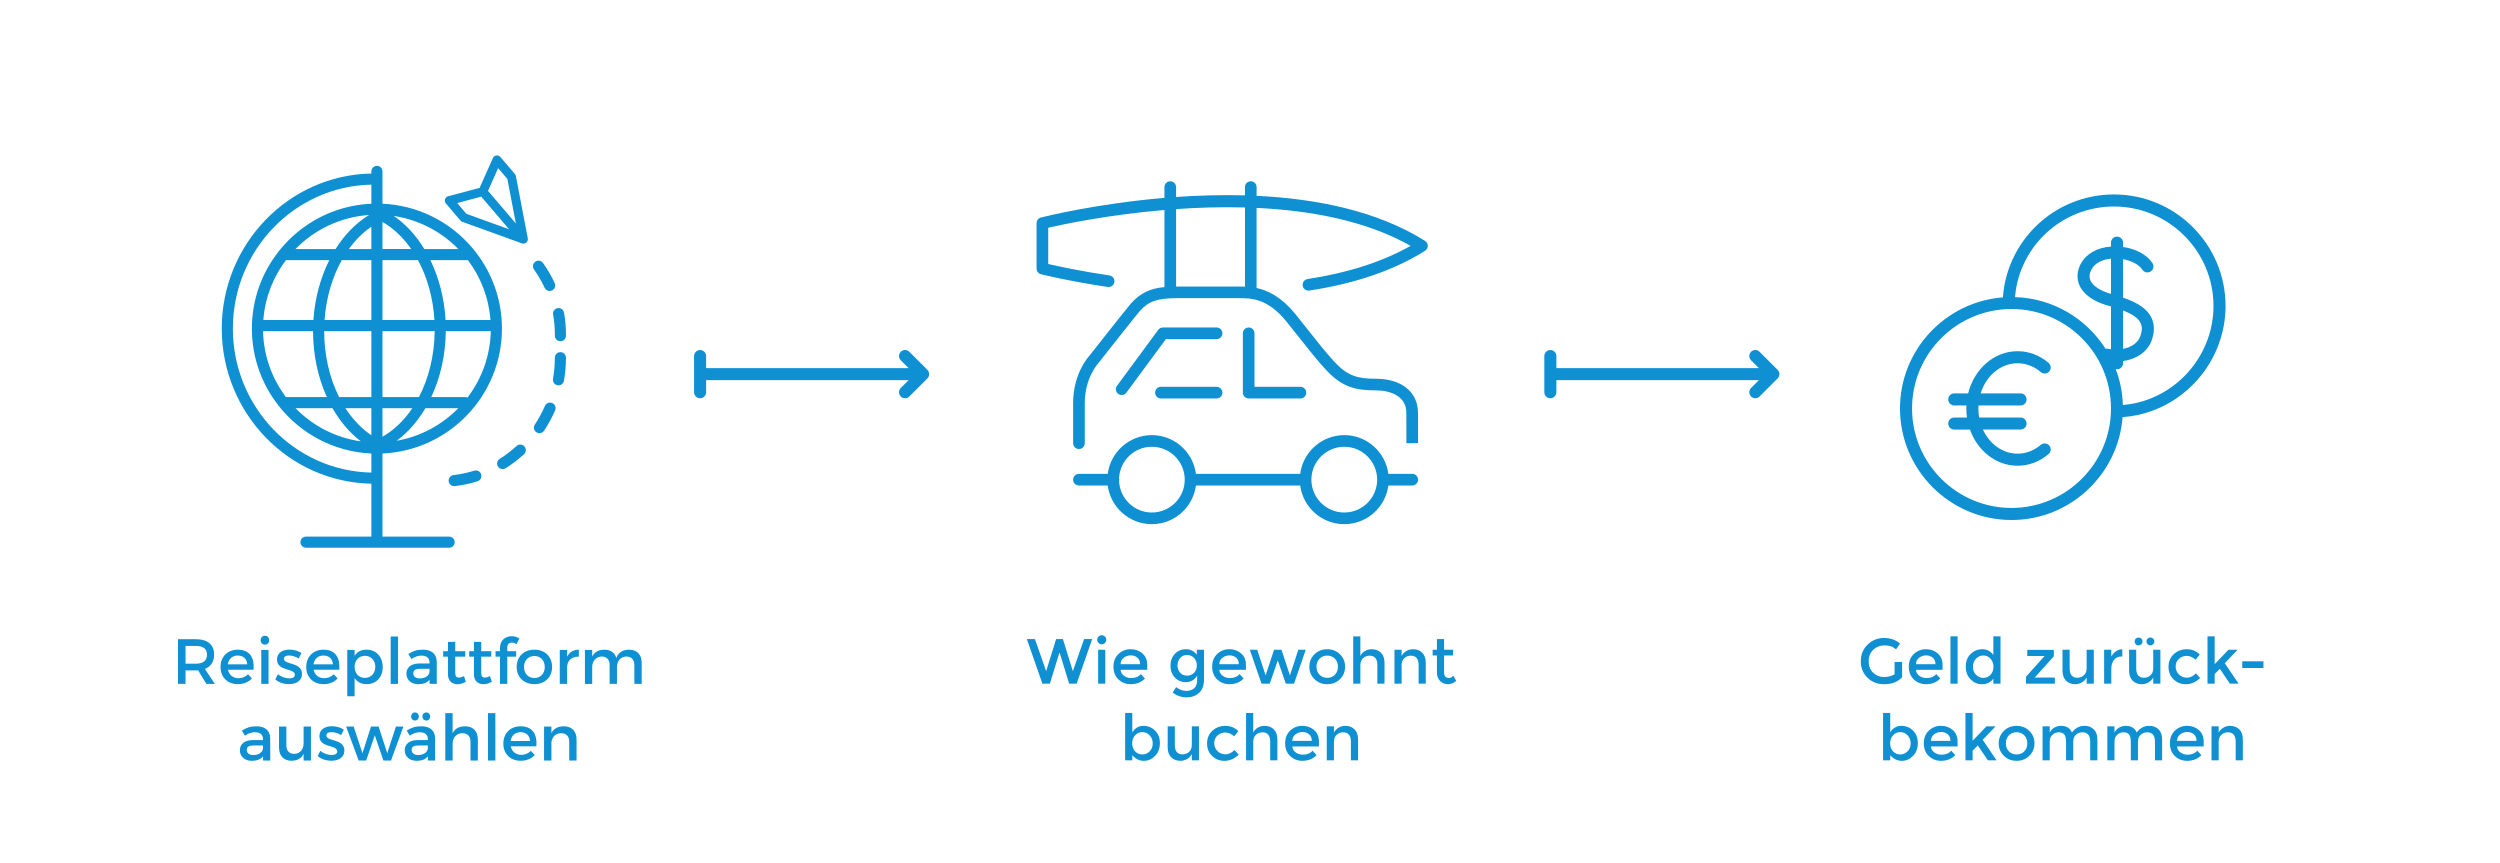 <?xml version="1.0" encoding="utf-8"?>
<!-- Generator: Adobe Illustrator 16.0.4, SVG Export Plug-In . SVG Version: 6.00 Build 0)  -->
<!DOCTYPE svg PUBLIC "-//W3C//DTD SVG 1.1//EN" "http://www.w3.org/Graphics/SVG/1.1/DTD/svg11.dtd">
<svg xmlns="http://www.w3.org/2000/svg" version="1.1" width="600" height="207"><svg xmlns:xlink="http://www.w3.org/1999/xlink" version="1.1" id="Ebene_1" x="0" y="0" width="600" height="207" viewBox="0 0 484 166.5" enable-background="new 0 0 484 166.5" xml:space="preserve">
<g>
	<path fill="#0E90D2" d="M413.739,80.128c9.922-2.088,17.125-10.975,17.125-21.129c0-11.907-9.686-21.593-21.592-21.593   c-9.973,0-18.598,6.755-20.971,16.429c-0.279,1.141-0.451,2.314-0.543,3.496c-11.125,0.859-19.92,10.166-19.92,21.508   c0,11.906,9.686,21.593,21.592,21.593c11.342,0,20.646-8.795,21.508-19.918C411.876,80.44,412.819,80.321,413.739,80.128z    M409.272,39.74c10.617,0,19.258,8.639,19.258,19.259c0,9.057-6.424,16.982-15.271,18.844c-0.746,0.158-1.509,0.256-2.271,0.324   c-0.076-2.447-0.561-4.787-1.389-6.965c0.086,0.02,0.166,0.051,0.256,0.051c0.646,0,1.166-0.523,1.166-1.166v-0.422   c2.467-0.359,4.754-1.67,5.588-4.137c0.564-1.662,0.506-3.148-0.172-4.42c-0.838-1.57-2.516-2.729-5.416-3.729v-7.442   c1.65,0.3,3.092,1.05,3.744,2.044c0.354,0.541,1.078,0.691,1.617,0.335c0.539-0.354,0.688-1.077,0.334-1.616   c-1.072-1.635-3.24-2.777-5.695-3.124v-0.834c0-0.646-0.521-1.167-1.166-1.167s-1.168,0.522-1.168,1.167v0.753   c-2.668,0.197-4.779,1.379-5.82,3.288c-0.764,1.408-0.871,2.854-0.303,4.173c0.543,1.273,1.984,3.006,5.764,4.033   c0.127,0.033,0.236,0.068,0.359,0.104v8.277c-0.207-0.027-0.416-0.047-0.617-0.092c-0.148-0.031-0.297-0.027-0.438-0.004   c-3.723-5.838-10.16-9.764-17.525-9.994c0.086-0.977,0.229-1.949,0.459-2.891C392.686,45.767,400.376,39.74,409.272,39.74z    M408.688,56.66c-2.1-0.611-3.516-1.533-3.979-2.617c-0.278-0.652-0.207-1.373,0.211-2.142c0.63-1.16,1.991-1.895,3.769-2.065   L408.688,56.66L408.688,56.66z M411.022,59.864c1.789,0.699,2.887,1.463,3.354,2.342c0.366,0.689,0.375,1.531,0.021,2.572   c-0.471,1.395-1.822,2.223-3.377,2.527L411.022,59.864L411.022,59.864z M389.43,98.098c-10.617,0-19.258-8.64-19.258-19.258   c0-10.618,8.641-19.258,19.258-19.258c10.619,0,19.258,8.639,19.258,19.258C408.688,89.459,400.049,98.098,389.43,98.098z"/>
	<path fill="#0E90D2" d="M390.598,70.087c1.631,0,3.186,0.588,4.496,1.705c0.488,0.418,1.227,0.357,1.645-0.131   c0.418-0.492,0.359-1.229-0.131-1.646c-1.74-1.48-3.818-2.264-6.01-2.264c-4.566,0-8.412,3.471-9.562,8.172h-2.693   c-0.646,0-1.166,0.521-1.166,1.166s0.521,1.168,1.166,1.168h2.359c-0.01,0.193-0.025,0.385-0.025,0.582   c0,0.598,0.055,1.18,0.137,1.752h-2.471c-0.646,0-1.166,0.521-1.166,1.166c0,0.646,0.521,1.168,1.166,1.168h3.041   c1.459,4.095,5.033,7.001,9.215,7.001c2.191,0,4.271-0.781,6.008-2.262c0.492-0.418,0.549-1.154,0.131-1.645   c-0.416-0.492-1.154-0.55-1.645-0.134c-1.311,1.114-2.863,1.704-4.494,1.704c-2.904,0-5.434-1.896-6.705-4.667h7.287   c0.646,0,1.168-0.521,1.168-1.168c0-0.645-0.521-1.166-1.168-1.166h-8.018c-0.102-0.566-0.152-1.152-0.152-1.752   c0-0.197,0.016-0.389,0.025-0.582h8.145c0.646,0,1.168-0.523,1.168-1.168s-0.521-1.166-1.168-1.166h-7.729   C384.496,72.528,387.303,70.087,390.598,70.087z"/>
</g>
<g>
	<path fill="#0E90D2" d="M202.535,129.701l1.929-6.219h1.311l1.929,6.219l2.177-6.219h1.569l-3.017,8.642h-1.446l-1.815-5.921   h-0.101l-1.815,5.921h-1.446l-3.017-8.642h1.569L202.535,129.701z"/>
	<path fill="#0E90D2" d="M212.685,124.236c-0.173-0.174-0.26-0.379-0.26-0.617c0-0.239,0.086-0.445,0.26-0.618   c0.173-0.173,0.379-0.26,0.618-0.26c0.238,0,0.444,0.087,0.618,0.26c0.173,0.173,0.259,0.379,0.259,0.618   c0,0.238-0.086,0.443-0.259,0.617c-0.174,0.174-0.38,0.261-0.618,0.261C213.064,124.497,212.858,124.41,212.685,124.236z    M213.983,132.124h-1.384v-6.576h1.384V132.124z"/>
	<path fill="#0E90D2" d="M222.105,129.439h-5.154c0.032,0.479,0.251,0.863,0.654,1.156c0.404,0.293,0.865,0.438,1.385,0.438   c0.824,0,1.45-0.261,1.88-0.778l0.791,0.865c-0.709,0.732-1.633,1.1-2.77,1.1c-0.923,0-1.708-0.307-2.354-0.921   c-0.646-0.612-0.971-1.438-0.971-2.472c0-1.034,0.33-1.855,0.989-2.467c0.659-0.609,1.437-0.916,2.33-0.916s1.654,0.271,2.28,0.812   c0.626,0.539,0.939,1.283,0.939,2.229V129.439L222.105,129.439z M216.949,128.354h3.771c0-0.553-0.173-0.978-0.52-1.272   c-0.347-0.296-0.772-0.442-1.279-0.442c-0.508,0-0.963,0.152-1.366,0.463C217.152,127.407,216.949,127.826,216.949,128.354z"/>
	<path fill="#0E90D2" d="M233.094,125.548v5.734c0,1.161-0.315,2.034-0.946,2.614c-0.63,0.58-1.439,0.871-2.429,0.871   s-1.884-0.31-2.684-0.927l0.654-1.051c0.644,0.485,1.292,0.729,1.947,0.729c0.654,0,1.174-0.17,1.557-0.509   c0.384-0.338,0.575-0.877,0.575-1.618v-0.841c-0.206,0.388-0.501,0.696-0.884,0.929c-0.384,0.229-0.814,0.346-1.292,0.346   c-0.874,0-1.592-0.305-2.151-0.915c-0.561-0.608-0.841-1.367-0.841-2.274c0-0.906,0.28-1.664,0.841-2.272   c0.561-0.609,1.275-0.916,2.146-0.916c0.869,0,1.575,0.358,2.119,1.075v-0.977L233.094,125.548L233.094,125.548z M227.964,128.582   c0,0.54,0.167,1.006,0.5,1.396c0.334,0.393,0.782,0.586,1.348,0.586c0.564,0,1.021-0.188,1.372-0.566s0.524-0.854,0.524-1.416   s-0.178-1.042-0.531-1.436c-0.354-0.392-0.812-0.586-1.372-0.586s-1.007,0.201-1.341,0.604   C228.131,127.57,227.964,128.043,227.964,128.582z"/>
	<path fill="#0E90D2" d="M241.215,129.439h-5.154c0.033,0.479,0.251,0.863,0.654,1.156s0.864,0.438,1.385,0.438   c0.824,0,1.451-0.261,1.879-0.778l0.791,0.865c-0.709,0.732-1.631,1.1-2.77,1.1c-0.923,0-1.708-0.307-2.354-0.921   c-0.646-0.612-0.971-1.438-0.971-2.472c0-1.034,0.33-1.855,0.987-2.467c0.659-0.609,1.438-0.916,2.33-0.916   c0.896,0,1.654,0.271,2.28,0.812c0.627,0.539,0.939,1.283,0.939,2.229L241.215,129.439L241.215,129.439z M236.061,128.354h3.771   c0-0.553-0.172-0.978-0.52-1.272c-0.347-0.295-0.771-0.442-1.279-0.442c-0.507,0-0.962,0.152-1.365,0.463   C236.262,127.407,236.061,127.826,236.061,128.354z"/>
	<path fill="#0E90D2" d="M245.815,132.124h-1.583l-2.273-6.576h1.435l1.632,4.97l1.633-4.97h1.435l1.633,4.97l1.631-4.97h1.435   l-2.272,6.576h-1.583l-1.559-4.5L245.815,132.124z"/>
	<path fill="#0E90D2" d="M259.424,131.239c-0.659,0.655-1.482,0.981-2.474,0.981c-0.987,0-1.812-0.326-2.473-0.981   c-0.66-0.654-0.989-1.457-0.989-2.403c0-0.945,0.33-1.749,0.989-2.402c0.659-0.656,1.483-0.984,2.473-0.984   s1.812,0.328,2.474,0.984c0.659,0.653,0.988,1.457,0.988,2.402C260.412,129.782,260.083,130.585,259.424,131.239z M255.463,130.389   c0.391,0.398,0.887,0.6,1.487,0.6c0.602,0,1.1-0.199,1.489-0.6c0.391-0.402,0.588-0.916,0.588-1.553   c0-0.635-0.196-1.15-0.588-1.552c-0.392-0.399-0.889-0.601-1.489-0.601c-0.602,0-1.099,0.199-1.487,0.601   c-0.395,0.399-0.589,0.917-0.589,1.552C254.874,129.473,255.071,129.986,255.463,130.389z"/>
	<path fill="#0E90D2" d="M263.366,128.562v3.562h-1.386v-9.16h1.386v3.783c0.196-0.404,0.495-0.724,0.896-0.952   c0.398-0.229,0.83-0.347,1.291-0.347c0.742,0,1.342,0.228,1.799,0.681c0.458,0.453,0.688,1.107,0.688,1.965v4.03h-1.386v-3.608   c0-1.211-0.503-1.816-1.508-1.816c-0.479,0-0.896,0.158-1.249,0.476C263.545,127.489,263.366,127.954,263.366,128.562z"/>
	<path fill="#0E90D2" d="M271.354,128.562v3.562h-1.385v-6.576h1.385v1.199c0.224-0.404,0.529-0.724,0.92-0.952   c0.394-0.229,0.814-0.347,1.269-0.347c0.742,0,1.343,0.228,1.8,0.681s0.686,1.107,0.686,1.965v4.03h-1.385v-3.608   c0-1.211-0.502-1.816-1.508-1.816c-0.479,0-0.896,0.158-1.248,0.476C271.531,127.489,271.354,127.954,271.354,128.562z"/>
	<path fill="#0E90D2" d="M279.574,126.66v3.338c0,0.312,0.081,0.562,0.246,0.748s0.396,0.275,0.692,0.275s0.58-0.144,0.854-0.433   l0.568,0.978c-0.485,0.438-1.023,0.654-1.613,0.654s-1.093-0.203-1.509-0.611c-0.416-0.406-0.624-0.957-0.624-1.648v-3.301h-0.828   v-1.112h0.828v-2.063h1.386v2.063h1.729v1.112H279.574z"/>
	<path fill="#0E90D2" d="M221.351,140.282c0.882,0,1.636,0.306,2.262,0.913c0.626,0.611,0.939,1.424,0.939,2.438   c0,1.016-0.312,1.84-0.934,2.475c-0.623,0.633-1.349,0.951-2.177,0.951s-1.571-0.363-2.229-1.089v0.988h-1.385v-9.173h1.385v3.745   C219.756,140.698,220.469,140.282,221.351,140.282z M219.188,143.684c0,0.627,0.188,1.139,0.568,1.539   c0.379,0.398,0.841,0.6,1.385,0.6s1.019-0.197,1.421-0.594c0.403-0.396,0.605-0.908,0.605-1.539s-0.197-1.153-0.595-1.569   c-0.396-0.416-0.869-0.624-1.421-0.624s-1.018,0.208-1.396,0.624C219.376,142.535,219.188,143.057,219.188,143.684z"/>
	<path fill="#0E90D2" d="M230.734,143.939v-3.56h1.385v6.576h-1.385v-1.199c-0.223,0.404-0.529,0.722-0.921,0.952   c-0.391,0.23-0.813,0.346-1.267,0.346c-0.742,0-1.342-0.227-1.799-0.68s-0.687-1.107-0.687-1.966v-4.029h1.384v3.608   c0,1.213,0.503,1.818,1.509,1.818c0.479,0,0.895-0.16,1.249-0.479C230.556,145.018,230.734,144.552,230.734,143.939z"/>
	<path fill="#0E90D2" d="M237.036,147.059c-0.914,0-1.701-0.312-2.36-0.935c-0.659-0.623-0.988-1.438-0.988-2.44   c0-1.007,0.344-1.824,1.032-2.453c0.688-0.631,1.525-0.946,2.516-0.946c0.991,0,1.825,0.343,2.51,1.026l-0.814,1   c-0.569-0.494-1.143-0.74-1.718-0.74c-0.578,0-1.078,0.19-1.503,0.574c-0.426,0.383-0.638,0.877-0.638,1.482   c0,0.604,0.21,1.118,0.631,1.539c0.421,0.42,0.938,0.63,1.553,0.63c0.612,0,1.191-0.278,1.735-0.841l0.815,0.893   C239.007,146.652,238.083,147.059,237.036,147.059z"/>
	<path fill="#0E90D2" d="M242.624,143.396v3.562h-1.386v-9.16h1.386v3.783c0.196-0.404,0.496-0.724,0.896-0.952   s0.83-0.347,1.291-0.347c0.742,0,1.342,0.228,1.799,0.681c0.458,0.453,0.688,1.108,0.688,1.967v4.028h-1.386v-3.608   c0-1.211-0.503-1.816-1.509-1.816c-0.478,0-0.895,0.158-1.249,0.476C242.803,142.323,242.624,142.788,242.624,143.396z"/>
	<path fill="#0E90D2" d="M255.346,144.273h-5.156c0.033,0.479,0.252,0.863,0.656,1.156c0.402,0.293,0.864,0.438,1.385,0.438   c0.823,0,1.449-0.261,1.879-0.778l0.791,0.865c-0.709,0.732-1.633,1.1-2.77,1.1c-0.924,0-1.708-0.307-2.355-0.92   c-0.646-0.613-0.97-1.438-0.97-2.473s0.329-1.855,0.989-2.467c0.657-0.609,1.436-0.916,2.329-0.916   c0.895,0,1.653,0.271,2.279,0.812c0.626,0.539,0.94,1.283,0.94,2.229L255.346,144.273L255.346,144.273z M250.19,143.188h3.771   c0-0.553-0.174-0.978-0.521-1.272c-0.346-0.295-0.772-0.442-1.278-0.442c-0.509,0-0.963,0.152-1.365,0.463   C250.393,142.242,250.19,142.66,250.19,143.188z"/>
	<path fill="#0E90D2" d="M258.249,143.396v3.562h-1.386v-6.576h1.386v1.199c0.224-0.404,0.528-0.724,0.922-0.952   c0.392-0.229,0.812-0.347,1.267-0.347c0.742,0,1.342,0.228,1.799,0.681c0.458,0.453,0.688,1.108,0.688,1.967v4.028h-1.386v-3.608   c0-1.211-0.503-1.816-1.509-1.816c-0.478,0-0.895,0.158-1.248,0.476C258.428,142.323,258.249,142.788,258.249,143.396z"/>
</g>
<g>
	<path fill="#0E90D2" d="M366.789,127.921h1.459v2.954c-0.814,0.896-1.98,1.35-3.498,1.35c-1.277,0-2.348-0.42-3.208-1.263   c-0.86-0.841-1.292-1.901-1.292-3.188c0-1.285,0.438-2.355,1.316-3.213c0.877-0.857,1.938-1.285,3.184-1.285   c1.244,0,2.277,0.36,3.104,1.086l-0.779,1.113c-0.338-0.289-0.678-0.488-1.02-0.601s-0.739-0.167-1.192-0.167   c-0.874,0-1.605,0.282-2.2,0.848c-0.594,0.564-0.891,1.307-0.891,2.227c0,0.918,0.289,1.656,0.865,2.212   c0.577,0.557,1.273,0.835,2.096,0.835s1.506-0.178,2.06-0.531L366.789,127.921L366.789,127.921z"/>
	<path fill="#0E90D2" d="M376.087,129.439h-5.155c0.033,0.479,0.252,0.863,0.655,1.156c0.401,0.293,0.863,0.438,1.385,0.438   c0.822,0,1.45-0.261,1.879-0.778l0.791,0.865c-0.709,0.732-1.632,1.1-2.771,1.1c-0.924,0-1.709-0.307-2.354-0.921   c-0.646-0.612-0.971-1.438-0.971-2.472c0-1.034,0.329-1.855,0.987-2.467c0.659-0.609,1.438-0.916,2.33-0.916   c0.896,0,1.655,0.271,2.28,0.812c0.627,0.539,0.939,1.283,0.939,2.229v0.953H376.087L376.087,129.439z M370.932,128.354h3.771   c0-0.553-0.173-0.978-0.519-1.272c-0.347-0.296-0.773-0.442-1.28-0.442s-0.962,0.152-1.366,0.463   C371.134,127.407,370.932,127.826,370.932,128.354z"/>
	<path fill="#0E90D2" d="M378.99,132.124h-1.384v-9.173h1.384V132.124z"/>
	<path fill="#0E90D2" d="M381.5,131.282c-0.617-0.625-0.928-1.449-0.928-2.472c0-1.021,0.316-1.838,0.951-2.449   c0.635-0.607,1.391-0.913,2.27-0.913s1.584,0.37,2.119,1.112v-3.609h1.387v9.173h-1.387v-0.989c-0.512,0.727-1.257,1.09-2.236,1.09   C382.844,132.225,382.117,131.91,381.5,131.282z M381.956,128.867c0,0.63,0.202,1.143,0.606,1.538   c0.403,0.396,0.877,0.594,1.421,0.594s1.005-0.199,1.385-0.601c0.379-0.398,0.568-0.912,0.568-1.539s-0.189-1.148-0.568-1.568   c-0.38-0.421-0.845-0.631-1.396-0.631s-1.025,0.21-1.421,0.631C382.156,127.711,381.956,128.234,381.956,128.867z"/>
	<path fill="#0E90D2" d="M392.478,126.759v-1.188h5.143v1.25l-3.694,4.104h3.895v1.199h-5.588v-1.349l3.598-4.019L392.478,126.759   L392.478,126.759z"/>
	<path fill="#0E90D2" d="M403.975,129.105v-3.56h1.384v6.576h-1.384v-1.199c-0.224,0.404-0.53,0.722-0.922,0.952   c-0.393,0.23-0.814,0.346-1.27,0.346c-0.74,0-1.34-0.227-1.798-0.68s-0.687-1.107-0.687-1.966v-4.029h1.385v3.608   c0,1.213,0.503,1.818,1.508,1.818c0.479,0,0.896-0.16,1.249-0.479C403.797,130.184,403.975,129.718,403.975,129.105z"/>
	<path fill="#0E90D2" d="M410.811,126.848c-0.686,0-1.199,0.223-1.546,0.666c-0.347,0.444-0.521,1.043-0.521,1.793v2.817h-1.385   v-6.576h1.385v1.322c0.225-0.412,0.525-0.75,0.908-1.015s0.789-0.398,1.218-0.407l0.015,1.396   C410.86,126.848,410.834,126.848,410.811,126.848z"/>
	<path fill="#0E90D2" d="M416.865,129.105v-3.56h1.386v6.576h-1.386v-1.199c-0.223,0.404-0.527,0.722-0.922,0.952   c-0.391,0.23-0.812,0.346-1.267,0.346c-0.741,0-1.342-0.227-1.798-0.68c-0.458-0.453-0.688-1.107-0.688-1.966v-4.029h1.384v3.608   c0,1.213,0.504,1.818,1.51,1.818c0.479,0,0.895-0.16,1.248-0.479C416.69,130.184,416.865,129.718,416.865,129.105z    M413.487,124.482c-0.145-0.146-0.217-0.327-0.217-0.543c0-0.215,0.074-0.395,0.223-0.539c0.148-0.144,0.328-0.215,0.537-0.215   c0.211,0,0.393,0.071,0.539,0.215c0.147,0.146,0.222,0.324,0.222,0.539c0,0.216-0.074,0.396-0.229,0.543   c-0.153,0.148-0.334,0.225-0.544,0.225S413.63,124.633,413.487,124.482z M416.317,124.707c-0.209,0-0.389-0.074-0.537-0.225   c-0.146-0.147-0.223-0.325-0.223-0.537c0-0.211,0.074-0.389,0.223-0.536c0.149-0.148,0.328-0.224,0.537-0.224   c0.211,0,0.39,0.071,0.538,0.215c0.147,0.146,0.223,0.324,0.223,0.539c0,0.216-0.073,0.396-0.223,0.543   C416.704,124.632,416.528,124.707,416.317,124.707z"/>
	<path fill="#0E90D2" d="M423.172,132.225c-0.915,0-1.702-0.312-2.361-0.935c-0.66-0.623-0.988-1.438-0.988-2.44   c0-1.007,0.344-1.824,1.031-2.453c0.688-0.631,1.527-0.947,2.516-0.947c0.989,0,1.826,0.344,2.512,1.027l-0.816,1   c-0.568-0.494-1.141-0.74-1.718-0.74s-1.077,0.189-1.502,0.574c-0.426,0.383-0.639,0.877-0.639,1.482   c0,0.604,0.21,1.118,0.632,1.539c0.421,0.42,0.938,0.63,1.552,0.63s1.191-0.278,1.735-0.841l0.815,0.893   C425.141,131.818,424.219,132.225,423.172,132.225z"/>
	<path fill="#0E90D2" d="M428.759,132.124h-1.386v-9.173h1.386v5.391l2.671-2.794h1.777l-2.495,2.607l2.683,3.969h-1.682   l-1.953-2.88l-1.001,1.014V132.124z"/>
	<path fill="#0E90D2" d="M434.1,129.083v-1.298h4.104v1.298H434.1z"/>
	<path fill="#0E90D2" d="M368.088,140.282c0.882,0,1.636,0.306,2.262,0.913c0.627,0.611,0.938,1.424,0.938,2.438   c0,1.016-0.311,1.84-0.933,2.475c-0.622,0.633-1.348,0.951-2.176,0.951s-1.572-0.363-2.231-1.089v0.988h-1.385v-9.173h1.385v3.745   C366.491,140.698,367.204,140.282,368.088,140.282z M365.925,143.684c0,0.627,0.188,1.139,0.566,1.539   c0.379,0.398,0.841,0.6,1.386,0.6s1.019-0.197,1.422-0.594c0.402-0.396,0.604-0.908,0.604-1.539s-0.198-1.153-0.594-1.569   c-0.396-0.416-0.87-0.624-1.421-0.624c-0.553,0-1.021,0.208-1.397,0.624S365.925,143.057,365.925,143.684z"/>
	<path fill="#0E90D2" d="M378.99,144.273h-5.153c0.031,0.479,0.252,0.863,0.653,1.156c0.403,0.293,0.865,0.438,1.386,0.438   c0.822,0,1.449-0.261,1.88-0.778l0.791,0.865c-0.709,0.732-1.634,1.1-2.771,1.1c-0.924,0-1.709-0.307-2.354-0.92   c-0.646-0.613-0.973-1.438-0.973-2.473s0.33-1.855,0.989-2.467c0.659-0.609,1.438-0.916,2.33-0.916c0.895,0,1.655,0.271,2.28,0.812   c0.627,0.539,0.938,1.283,0.938,2.229L378.99,144.273L378.99,144.273z M373.835,143.188h3.771c0-0.553-0.173-0.978-0.519-1.272   c-0.349-0.296-0.773-0.442-1.28-0.442s-0.962,0.152-1.366,0.463C374.036,142.242,373.835,142.66,373.835,143.188z"/>
	<path fill="#0E90D2" d="M381.897,146.958h-1.385v-9.173h1.385v5.391l2.67-2.794h1.779l-2.496,2.607l2.682,3.969h-1.681l-1.953-2.88   l-1.001,1.014V146.958z"/>
	<path fill="#0E90D2" d="M392.886,146.073c-0.659,0.655-1.483,0.981-2.475,0.981c-0.988,0-1.812-0.326-2.472-0.981   c-0.66-0.654-0.989-1.456-0.989-2.403c0-0.945,0.329-1.749,0.989-2.402c0.658-0.656,1.482-0.984,2.472-0.984   c0.99,0,1.813,0.328,2.475,0.984c0.66,0.653,0.987,1.457,0.987,2.402C393.873,144.617,393.545,145.419,392.886,146.073z    M388.924,145.223c0.391,0.398,0.888,0.6,1.487,0.6c0.603,0,1.101-0.199,1.489-0.6c0.393-0.4,0.588-0.916,0.588-1.553   c0-0.635-0.195-1.15-0.588-1.552c-0.391-0.398-0.888-0.601-1.489-0.601c-0.601,0-1.099,0.199-1.487,0.601   c-0.394,0.399-0.589,0.917-0.589,1.552C388.335,144.307,388.531,144.82,388.924,145.223z"/>
	<path fill="#0E90D2" d="M396.826,143.396v3.562h-1.384v-6.576h1.384v1.199c0.198-0.404,0.497-0.724,0.896-0.952   c0.398-0.229,0.83-0.347,1.292-0.347c1.038,0,1.743,0.429,2.114,1.284c0.648-0.855,1.463-1.284,2.436-1.284   c0.741,0,1.341,0.228,1.798,0.681c0.458,0.453,0.688,1.108,0.688,1.967v4.028h-1.387v-3.608c0-1.211-0.503-1.816-1.508-1.816   c-0.471,0-0.88,0.15-1.229,0.451c-0.352,0.301-0.533,0.74-0.55,1.314v3.659h-1.387v-3.608c0-0.625-0.109-1.086-0.333-1.379   c-0.223-0.291-0.572-0.438-1.051-0.438s-0.895,0.157-1.249,0.476C397.006,142.323,396.826,142.788,396.826,143.396z"/>
	<path fill="#0E90D2" d="M409.364,143.396v3.562h-1.385v-6.576h1.385v1.199c0.197-0.404,0.496-0.724,0.896-0.952   c0.397-0.229,0.83-0.347,1.291-0.347c1.039,0,1.743,0.429,2.112,1.284c0.651-0.855,1.464-1.284,2.438-1.284   c0.741,0,1.341,0.228,1.798,0.681c0.458,0.453,0.688,1.108,0.688,1.967v4.028H417.2v-3.608c0-1.211-0.504-1.816-1.509-1.816   c-0.47,0-0.88,0.15-1.229,0.451c-0.353,0.301-0.534,0.74-0.553,1.314v3.659h-1.385v-3.608c0-0.625-0.111-1.086-0.333-1.379   c-0.223-0.291-0.573-0.438-1.051-0.438c-0.479,0-0.896,0.157-1.249,0.476C409.539,142.323,409.364,142.788,409.364,143.396z"/>
	<path fill="#0E90D2" d="M426.633,144.273h-5.155c0.033,0.479,0.251,0.863,0.655,1.156c0.402,0.293,0.863,0.438,1.385,0.438   c0.824,0,1.45-0.261,1.879-0.778l0.791,0.865c-0.709,0.732-1.632,1.1-2.771,1.1c-0.922,0-1.706-0.307-2.354-0.92   s-0.97-1.438-0.97-2.473s0.329-1.855,0.986-2.467c0.659-0.609,1.438-0.916,2.33-0.916c0.896,0,1.654,0.271,2.281,0.812   c0.626,0.539,0.939,1.283,0.939,2.229L426.633,144.273L426.633,144.273z M421.478,143.188h3.771c0-0.553-0.173-0.978-0.52-1.272   c-0.346-0.296-0.772-0.442-1.279-0.442s-0.962,0.152-1.364,0.463C421.68,142.242,421.478,142.66,421.478,143.188z"/>
	<path fill="#0E90D2" d="M429.535,143.396v3.562h-1.384v-6.576h1.384v1.199c0.225-0.404,0.529-0.724,0.922-0.952   s0.813-0.347,1.269-0.347c0.741,0,1.341,0.228,1.799,0.681s0.688,1.108,0.688,1.967v4.028h-1.386v-3.608   c0-1.211-0.503-1.816-1.508-1.816c-0.479,0-0.895,0.158-1.249,0.476C429.715,142.323,429.535,142.788,429.535,143.396z"/>
</g>
<g>
	<path fill="#0E90D2" d="M165.883,73.36h10.021l-1.51,1.51c-0.455,0.455-0.455,1.193,0,1.65c0.229,0.227,0.527,0.342,0.825,0.342   c0.299,0,0.598-0.115,0.826-0.342l3.5-3.5c0.106-0.109,0.191-0.238,0.253-0.381c0.116-0.285,0.116-0.607,0-0.893   c-0.062-0.143-0.146-0.271-0.253-0.381l-3.5-3.5c-0.456-0.455-1.195-0.455-1.651,0c-0.455,0.457-0.455,1.195,0,1.65l1.51,1.51   h-39.197v-2.334c0-0.645-0.522-1.168-1.167-1.168c-0.646,0-1.168,0.523-1.168,1.168v7.002c0,0.646,0.521,1.168,1.168,1.168   c0.645,0,1.167-0.521,1.167-1.168v-2.334h14.007L165.883,73.36L165.883,73.36z"/>
	<path fill="#0E90D2" d="M330.492,73.36h10.021l-1.508,1.51c-0.457,0.455-0.457,1.193,0,1.65c0.227,0.227,0.523,0.342,0.822,0.342   c0.301,0,0.6-0.115,0.826-0.342l3.498-3.5c0.109-0.109,0.193-0.238,0.254-0.381c0.117-0.285,0.117-0.607,0-0.893   c-0.061-0.143-0.145-0.271-0.254-0.381l-3.498-3.5c-0.457-0.455-1.193-0.455-1.648,0c-0.457,0.457-0.457,1.195,0,1.65l1.508,1.51   h-39.199v-2.334c0-0.645-0.521-1.168-1.168-1.168c-0.646,0-1.166,0.523-1.166,1.168v7.002c0,0.646,0.521,1.168,1.166,1.168   c0.646,0,1.168-0.521,1.168-1.168v-2.334h14.006L330.492,73.36L330.492,73.36z"/>
</g>
<g>
	<path fill="#0E90D2" d="M273.413,91.498h-4.626c-0.555-4.225-4.166-7.498-8.535-7.498s-7.981,3.273-8.537,7.498h-20.182   C230.98,87.273,227.367,84,222.996,84c-4.372,0-7.985,3.273-8.542,7.498h-5.571c-0.623,0-1.128,0.504-1.128,1.125   c0,0.623,0.505,1.129,1.128,1.129h5.571c0.557,4.221,4.17,7.484,8.542,7.484c4.37,0,7.981-3.268,8.537-7.484h20.182   c0.557,4.221,4.168,7.484,8.538,7.484c4.368,0,7.979-3.268,8.534-7.484h4.626c0.621,0,1.124-0.506,1.124-1.129   C274.537,92.002,274.034,91.498,273.413,91.498z M222.996,98.982c-3.424,0-6.203-2.717-6.345-6.101   c0.022-0.085,0.054-0.168,0.054-0.261c0-0.092-0.03-0.176-0.054-0.26c0.144-3.389,2.922-6.107,6.345-6.107   c3.511,0,6.366,2.855,6.366,6.367C229.365,96.131,226.508,98.982,222.996,98.982z M260.252,98.982   c-3.511,0-6.366-2.854-6.366-6.359c0-3.512,2.855-6.367,6.366-6.367s6.365,2.855,6.365,6.367   C266.617,96.131,263.763,98.982,260.252,98.982z"/>
	<path fill="#0E90D2" d="M241.742,63.162c-0.623,0-1.127,0.505-1.127,1.126v11.484c0,0.624,0.504,1.128,1.127,1.128h10.02   c0.624,0,1.128-0.504,1.128-1.128c0-0.622-0.504-1.128-1.128-1.128h-8.892V64.288C242.869,63.667,242.364,63.162,241.742,63.162z"/>
	<path fill="#0E90D2" d="M235.531,63.162h-10.394c-0.358,0-0.694,0.171-0.907,0.46l-7.976,10.826   c-0.37,0.502-0.263,1.206,0.237,1.577c0.201,0.146,0.438,0.219,0.668,0.219c0.347,0,0.688-0.159,0.907-0.46l7.641-10.365h9.824   c0.622,0,1.128-0.507,1.128-1.131C236.658,63.667,236.155,63.162,235.531,63.162z"/>
	<path fill="#0E90D2" d="M235.531,74.645h-10.775c-0.623,0-1.126,0.506-1.126,1.128c0,0.624,0.504,1.128,1.126,1.128h10.774   c0.623,0,1.129-0.504,1.129-1.128S236.155,74.645,235.531,74.645z"/>
	<path fill="#0E90D2" d="M252.203,55.063c0.085,0.558,0.562,0.96,1.111,0.96c0.057,0,0.112-0.004,0.17-0.014   c8.892-1.344,16.431-3.937,22.41-7.7c0.327-0.207,0.526-0.567,0.526-0.954c0-0.386-0.199-0.746-0.526-0.954   c-9.308-5.858-21.138-8.178-32.617-8.727v-1.693c0-0.622-0.503-1.128-1.125-1.128c-0.621,0-1.127,0.506-1.127,1.128v1.602   c-4.6-0.128-9.103,0.014-13.337,0.312v-1.914c0-0.622-0.506-1.128-1.127-1.128c-0.623,0-1.127,0.506-1.127,1.128v2.088   c-13.058,1.108-23.021,3.576-23.904,3.799c-0.499,0.128-0.849,0.577-0.849,1.093v8.798c0,0.515,0.35,0.963,0.852,1.091   c0.05,0.015,5.22,1.313,12.929,2.471c0.606,0.087,1.188-0.334,1.279-0.949c0.093-0.615-0.331-1.188-0.945-1.282   c-5.788-0.866-10.11-1.814-11.859-2.22v-7.017c2.689-0.621,11.476-2.502,22.5-3.438v14.923c-2.599,0.252-4.579,1.041-6.478,3.172   c-0.771,0.873-7.849,9.857-8.087,10.167c-0.126,0.135-3.115,3.396-3.115,9.118v7.768c0,0.623,0.505,1.129,1.128,1.129   c0.622,0,1.126-0.506,1.126-1.129v-7.768c0-4.79,2.486-7.555,2.569-7.652c2.04-2.588,7.461-9.456,8.063-10.137   c1.721-1.933,3.415-2.521,7.251-2.521h11.979c2.32,0,5.499,0,9.147,4.485c0.766,0.941,1.555,1.94,2.352,2.951   c1.79,2.266,3.638,4.607,5.303,6.404c3.134,3.391,5.724,4.012,9.692,4.012c2.854,0,5.897,1.131,5.897,4.308   c0,2.569,0.018,5.919,0.018,5.919l2.253-0.01c0-0.002-0.017-3.35-0.017-5.91c0-3.986-3.2-6.561-8.151-6.561   c-3.457,0-5.438-0.476-8.039-3.288c-1.604-1.734-3.427-4.04-5.188-6.271c-0.804-1.017-1.602-2.026-2.368-2.976   c-2.699-3.315-5.312-4.564-7.497-5.033V40.012c10.5,0.495,21.229,2.479,29.818,7.343c-5.448,3.085-12.146,5.245-19.949,6.427   C252.533,53.875,252.11,54.449,252.203,55.063z M241.028,55.248c-0.411-0.017-0.802-0.019-1.15-0.019h-11.979   c-0.071,0-0.136,0.004-0.206,0.004V40.24c4.235-0.299,8.742-0.439,13.337-0.312L241.028,55.248L241.028,55.248z"/>
</g>
<g>
	<path fill="#0E90D2" d="M38.366,129.541c-0.124,0.014-0.26,0.014-0.396,0.014h-2.05v2.606h-1.458v-8.651h3.51   c2.212,0,3.486,1.075,3.486,2.953c0,1.385-0.644,2.361-1.792,2.807l1.939,2.893H39.95L38.366,129.541z M37.971,128.243   c1.335,0,2.103-0.568,2.103-1.743c0-1.137-0.768-1.682-2.103-1.682H35.92v3.425H37.971z"/>
	<path fill="#0E90D2" d="M49.096,129.417h-4.969c0.223,1.015,1.001,1.646,2.04,1.646c0.717,0,1.372-0.272,1.854-0.768l0.754,0.805   c-0.643,0.703-1.582,1.111-2.719,1.111c-2.027,0-3.362-1.348-3.362-3.325c0-1.989,1.372-3.337,3.325-3.35   C48.33,125.536,49.269,127.044,49.096,129.417z M47.861,128.379c-0.05-1.062-0.754-1.705-1.83-1.705   c-1.037,0-1.767,0.654-1.928,1.705H47.861z"/>
	<path fill="#0E90D2" d="M52.113,123.707c0,0.494-0.357,0.854-0.827,0.854s-0.828-0.358-0.828-0.854   c0-0.507,0.358-0.865,0.828-0.865S52.113,123.2,52.113,123.707z M50.581,132.161v-6.575h1.409v6.575H50.581z"/>
	<path fill="#0E90D2" d="M58.355,126.191l-0.519,1.051c-0.581-0.358-1.311-0.581-1.892-0.581c-0.556,0-0.964,0.187-0.964,0.655   c0,1.211,3.498,0.556,3.485,2.94c0,1.347-1.199,1.953-2.521,1.953c-0.964,0-1.989-0.321-2.645-0.915l0.506-1.014   c0.569,0.507,1.483,0.816,2.2,0.816c0.604,0,1.075-0.212,1.075-0.705c0-1.348-3.46-0.594-3.448-2.967   c0-1.335,1.162-1.902,2.422-1.902C56.885,125.523,57.762,125.771,58.355,126.191z"/>
	<path fill="#0E90D2" d="M65.686,129.417h-4.969c0.223,1.015,1.001,1.646,2.04,1.646c0.717,0,1.372-0.272,1.854-0.768l0.754,0.805   c-0.643,0.703-1.581,1.111-2.719,1.111c-2.026,0-3.361-1.348-3.361-3.325c0-1.989,1.371-3.337,3.324-3.35   C64.919,125.536,65.859,127.044,65.686,129.417z M64.45,128.379c-0.051-1.062-0.755-1.705-1.83-1.705   c-1.038,0-1.768,0.654-1.929,1.705H64.45z"/>
	<path fill="#0E90D2" d="M74.092,128.898c0,1.965-1.236,3.312-3.115,3.312c-1.051,0-1.842-0.421-2.324-1.187v3.533h-1.421v-8.973   h1.421v1.137c0.482-0.766,1.273-1.187,2.3-1.187C72.818,125.536,74.092,126.896,74.092,128.898z M72.657,128.85   c0-1.225-0.828-2.127-2.003-2.127c-1.174,0-2.002,0.891-2.002,2.127c0,1.272,0.828,2.149,2.002,2.149   C71.829,130.999,72.657,130.109,72.657,128.85z"/>
	<path fill="#0E90D2" d="M75.637,132.161v-9.171h1.421v9.171H75.637z"/>
	<path fill="#0E90D2" d="M83.165,131.357c-0.471,0.58-1.225,0.865-2.175,0.865c-1.422,0-2.312-0.878-2.312-2.039   c0-1.199,0.902-1.966,2.484-1.979h1.989v-0.197c0-0.828-0.531-1.322-1.569-1.322c-0.63,0-1.285,0.223-1.94,0.668l-0.581-0.989   c0.915-0.544,1.582-0.828,2.831-0.828c1.693,0,2.646,0.864,2.657,2.312l0.013,4.313h-1.396L83.165,131.357L83.165,131.357z    M83.153,129.85v-0.604h-1.779c-0.928,0-1.359,0.247-1.359,0.878c0,0.593,0.482,0.977,1.273,0.977   C82.3,131.1,83.079,130.566,83.153,129.85z"/>
	<path fill="#0E90D2" d="M90.187,131.741c-0.52,0.309-1.062,0.481-1.619,0.481c-0.988,0-1.842-0.568-1.842-1.916v-3.412h-0.927   v-1.062h0.927v-1.806h1.409v1.806h1.94v1.062h-1.94v3.152c0,0.68,0.259,0.891,0.705,0.891c0.296,0,0.604-0.1,0.989-0.285   L90.187,131.741z"/>
	<path fill="#0E90D2" d="M95.218,131.741c-0.52,0.309-1.063,0.481-1.619,0.481c-0.989,0-1.842-0.568-1.842-1.916v-3.412H90.83   v-1.062h0.927v-1.806h1.409v1.806h1.939v1.062h-1.939v3.152c0,0.68,0.259,0.891,0.705,0.891c0.296,0,0.604-0.1,0.988-0.285   L95.218,131.741z"/>
	<path fill="#0E90D2" d="M98.21,125.055v0.778h1.718v1.062H98.21v5.267h-1.409v-5.267h-0.865v-1.062h0.865v-0.644   c0-1.532,1.125-2.262,2.262-2.262c0.531,0,1.062,0.148,1.483,0.457l-0.544,1.088c-0.272-0.197-0.605-0.31-0.902-0.31   C98.617,124.164,98.21,124.438,98.21,125.055z"/>
	<path fill="#0E90D2" d="M106.886,128.873c0,1.979-1.396,3.338-3.423,3.338c-2.04,0-3.437-1.359-3.437-3.338   c0-1.989,1.396-3.337,3.437-3.337C105.49,125.536,106.886,126.884,106.886,128.873z M101.448,128.886   c0,1.273,0.828,2.14,2.016,2.14c1.174,0,2.002-0.865,2.002-2.14c0-1.261-0.828-2.126-2.002-2.126   C102.277,126.76,101.448,127.625,101.448,128.886z"/>
	<path fill="#0E90D2" d="M109.792,126.896c0.444-0.891,1.235-1.359,2.273-1.359v1.359c-1.321-0.074-2.163,0.705-2.273,1.83v3.436   h-1.421v-6.575h1.421V126.896z"/>
	<path fill="#0E90D2" d="M124.229,128.07v4.091h-1.421v-3.695c0-1.001-0.593-1.606-1.557-1.606   c-1.125,0.037-1.806,0.901-1.806,2.052v3.251h-1.421v-3.695c0-1.001-0.581-1.607-1.545-1.607c-1.137,0.037-1.829,0.902-1.829,2.053   v3.251h-1.408v-6.575h1.408v1.271c0.458-0.926,1.299-1.321,2.387-1.321c1.174,0,1.978,0.581,2.286,1.582   c0.42-1.101,1.298-1.582,2.496-1.582C123.327,125.536,124.229,126.5,124.229,128.07z"/>
	<path fill="#0E90D2" d="M50.926,146.191c-0.47,0.58-1.224,0.865-2.175,0.865c-1.421,0-2.312-0.877-2.312-2.039   c0-1.199,0.902-1.966,2.484-1.979h1.99v-0.197c0-0.828-0.532-1.322-1.57-1.322c-0.63,0-1.285,0.223-1.94,0.668l-0.58-0.989   c0.914-0.544,1.581-0.828,2.83-0.828c1.693,0,2.646,0.864,2.657,2.312l0.014,4.313h-1.397L50.926,146.191L50.926,146.191z    M50.914,144.684v-0.604h-1.78c-0.927,0-1.359,0.247-1.359,0.878c0,0.593,0.482,0.977,1.273,0.977   C50.061,145.934,50.84,145.4,50.914,144.684z"/>
	<path fill="#0E90D2" d="M60.198,146.995h-1.422v-1.285c-0.444,0.914-1.272,1.322-2.349,1.335c-1.508,0-2.41-0.965-2.41-2.534   v-4.091h1.421v3.695c0,0.988,0.581,1.595,1.533,1.595c1.137-0.024,1.805-0.901,1.805-2.052v-3.238h1.422V146.995z"/>
	<path fill="#0E90D2" d="M66.564,141.025l-0.519,1.051c-0.581-0.358-1.311-0.581-1.892-0.581c-0.556,0-0.964,0.187-0.964,0.655   c0,1.211,3.498,0.556,3.485,2.94c0,1.347-1.199,1.953-2.521,1.953c-0.964,0-1.989-0.321-2.645-0.915l0.506-1.014   c0.569,0.507,1.483,0.816,2.2,0.816c0.604,0,1.075-0.212,1.075-0.705c0-1.348-3.46-0.594-3.448-2.967   c0-1.335,1.162-1.902,2.422-1.902C65.093,140.357,65.97,140.605,66.564,141.025z"/>
	<path fill="#0E90D2" d="M74.228,146.995l-1.668-4.87l-1.669,4.87h-1.458l-2.423-6.575h1.458l1.706,5.166l1.656-5.166h1.471   l1.669,5.166l1.681-5.166h1.446l-2.397,6.575H74.228z"/>
	<path fill="#0E90D2" d="M82.844,146.191c-0.47,0.58-1.224,0.865-2.175,0.865c-1.421,0-2.312-0.877-2.312-2.039   c0-1.199,0.902-1.966,2.484-1.979h1.99v-0.197c0-0.828-0.532-1.322-1.57-1.322c-0.63,0-1.285,0.223-1.94,0.668l-0.58-0.989   c0.914-0.544,1.581-0.828,2.83-0.828c1.693,0,2.646,0.864,2.657,2.312l0.014,4.313h-1.397L82.844,146.191L82.844,146.191z    M79.594,138.479c0-0.457,0.321-0.791,0.754-0.791s0.742,0.334,0.742,0.791c0,0.444-0.31,0.778-0.742,0.778   S79.594,138.924,79.594,138.479z M82.832,144.684v-0.604h-1.78c-0.927,0-1.359,0.247-1.359,0.878c0,0.593,0.482,0.977,1.273,0.977   C81.979,145.934,82.758,145.4,82.832,144.684z M81.781,138.479c0-0.457,0.322-0.791,0.755-0.791s0.741,0.334,0.741,0.791   c0,0.444-0.309,0.778-0.741,0.778C82.103,139.258,81.781,138.924,81.781,138.479z"/>
	<path fill="#0E90D2" d="M92.51,142.904v4.091h-1.421V143.3c0-0.989-0.593-1.595-1.582-1.595c-1.174,0.013-1.879,0.89-1.879,2.052   v3.238h-1.421v-9.171h1.421v3.881c0.47-0.928,1.31-1.335,2.435-1.335C91.595,140.37,92.51,141.334,92.51,142.904z"/>
	<path fill="#0E90D2" d="M94.477,146.995v-9.171h1.421v9.171H94.477z"/>
	<path fill="#0E90D2" d="M103.846,144.251h-4.969c0.223,1.015,1.001,1.646,2.04,1.646c0.717,0,1.372-0.272,1.854-0.768l0.754,0.805   c-0.643,0.703-1.582,1.111-2.719,1.111c-2.027,0-3.362-1.348-3.362-3.324c0-1.99,1.372-3.338,3.325-3.351   C103.08,140.37,104.019,141.878,103.846,144.251z M102.611,143.213c-0.05-1.062-0.754-1.705-1.83-1.705   c-1.037,0-1.767,0.654-1.928,1.705H102.611z"/>
	<path fill="#0E90D2" d="M111.622,142.904v4.091H110.2V143.3c0-0.989-0.594-1.595-1.582-1.595c-1.089,0.013-1.769,0.768-1.866,1.792   v3.498h-1.421v-6.575h1.421v1.262c0.469-0.916,1.31-1.312,2.422-1.312C110.707,140.37,111.622,141.334,111.622,142.904z"/>
</g>
<g>
	<path fill="none" d="M80.922,50.121h-6.876v11.595h10.06C83.854,57.461,82.721,53.455,80.922,50.121z"/>
	<path fill="none" d="M82.15,47.974h6.582c-3.285-3.363-7.632-5.682-12.494-6.406C78.546,43.142,80.551,45.341,82.15,47.974z"/>
	<path fill="none" d="M79.831,78.782h-5.785v5.53C76.296,83.033,78.253,81.129,79.831,78.782z"/>
	<path fill="none" d="M74.046,42.728v5.244h5.559C78.06,45.747,76.179,43.941,74.046,42.728z"/>
	<path fill="none" d="M50.983,61.716h9.695c0.275-4.202,1.36-8.182,3.075-11.596h-8.398C52.883,53.398,51.306,57.387,50.983,61.716z   "/>
	<path fill="none" d="M71.896,84.025v-5.244h-5.019C68.262,80.924,69.955,82.715,71.896,84.025z"/>
	<path fill="none" d="M71.466,41.38c-5.572,0.379-10.58,2.831-14.256,6.594h7.754C66.713,45.192,68.92,42.915,71.466,41.38z"/>
	<path fill="none" d="M76.782,85.096c4.642-0.812,8.786-3.078,11.947-6.312h-6.373C80.856,81.329,78.971,83.487,76.782,85.096z"/>
	<path fill="none" d="M83.493,76.631h6.553c0.163,0,0.315,0.04,0.456,0.105c2.74-3.59,4.401-8.04,4.511-12.87h-8.708   C86.258,68.493,85.252,72.884,83.493,76.631z"/>
	<path fill="none" d="M86.26,61.716h8.695c-0.324-4.331-1.897-8.319-4.37-11.596H83.32C84.988,53.549,86.026,57.529,86.26,61.716z"/>
	<path fill="none" d="M84.155,63.866H74.046v12.766h7.061C83.006,72.988,84.104,68.566,84.155,63.866z"/>
	<path fill="none" d="M67.538,47.974h4.355v-4.318C70.26,44.767,68.793,46.232,67.538,47.974z"/>
	<path fill="none" d="M45.083,63.374c0,15.197,11.979,27.583,26.812,27.874v-3.693C64.692,87.239,58.3,83.76,54.07,78.476   c-0.062-0.062-0.116-0.134-0.165-0.211c-3.218-4.108-5.142-9.277-5.142-14.891c0-5.612,1.924-10.781,5.145-14.889   c0.047-0.074,0.101-0.146,0.162-0.208c4.23-5.283,10.622-8.761,17.825-9.078v-3.694C57.063,35.798,45.083,48.183,45.083,63.374z"/>
	<path fill="none" d="M55.354,76.631h7.921c-1.708-3.763-2.666-8.149-2.669-12.765h-9.681   C51.032,68.648,52.661,73.061,55.354,76.631z"/>
	<path fill="none" d="M65.649,76.631h6.247V63.866h-9.138C62.761,68.549,63.806,72.966,65.649,76.631z"/>
	<path fill="none" d="M64.372,78.782h-7.165c3.32,3.398,7.728,5.728,12.653,6.426C67.699,83.555,65.843,81.358,64.372,78.782z"/>
	<path fill="none" d="M62.834,61.716h9.062V50.12h-5.727C64.316,53.436,63.131,57.443,62.834,61.716z"/>
	<path fill="#0E90D2" d="M86.954,103.646H74.046V87.555c12.849-0.563,23.129-11.192,23.129-24.18   c0-12.985-10.28-23.61-23.129-24.173v-6.26c0-0.592-0.481-1.074-1.076-1.074c-0.593,0-1.074,0.482-1.074,1.074v0.413   c-16.019,0.292-28.963,13.643-28.963,30.02c0,16.381,12.944,29.732,28.963,30.025v10.246H59.244c-0.596,0-1.076,0.479-1.076,1.076   c0,0.594,0.48,1.075,1.076,1.075h27.71c0.594,0,1.074-0.481,1.074-1.075C88.03,104.128,87.549,103.646,86.954,103.646z    M76.782,85.096c2.188-1.606,4.072-3.767,5.574-6.312h6.373C85.569,82.017,81.425,84.281,76.782,85.096z M90.501,76.736   c-0.139-0.064-0.293-0.104-0.455-0.104h-6.553c1.759-3.748,2.766-8.138,2.812-12.765h8.708   C94.905,68.697,93.242,73.146,90.501,76.736z M90.585,50.121c2.472,3.275,4.046,7.264,4.37,11.595h-8.696   c-0.233-4.187-1.273-8.166-2.938-11.595H90.585z M88.731,47.974H82.15c-1.599-2.632-3.604-4.832-5.912-6.406   C81.099,42.292,85.446,44.612,88.731,47.974z M74.046,42.728c2.133,1.214,4.014,3.02,5.559,5.244h-5.559V42.728z M74.046,50.121   h6.877c1.798,3.334,2.931,7.339,3.182,11.595H74.046V50.121L74.046,50.121z M74.046,63.866h10.107   c-0.051,4.7-1.146,9.122-3.049,12.766h-7.06L74.046,63.866L74.046,63.866z M74.046,78.782h5.785   c-1.578,2.347-3.535,4.251-5.785,5.53V78.782L74.046,78.782z M71.896,84.025c-1.938-1.312-3.634-3.104-5.019-5.244h5.019V84.025z    M63.753,50.121c-1.714,3.414-2.799,7.393-3.075,11.595h-9.695c0.323-4.329,1.899-8.317,4.372-11.595H63.753z M57.209,47.974   c3.677-3.763,8.685-6.215,14.256-6.594c-2.545,1.535-4.752,3.812-6.502,6.594H57.209z M60.607,63.866   c0.004,4.615,0.961,9.002,2.669,12.766h-7.92c-2.692-3.571-4.321-7.982-4.429-12.766H60.607z M64.372,78.782   c1.471,2.575,3.327,4.772,5.489,6.426c-4.927-0.696-9.333-3.028-12.652-6.426H64.372z M71.896,76.631h-6.247   c-1.842-3.665-2.887-8.082-2.891-12.765h9.138V76.631L71.896,76.631z M71.896,61.716h-9.062c0.297-4.272,1.48-8.28,3.335-11.596   h5.727V61.716L71.896,61.716z M71.896,47.974H67.54c1.254-1.741,2.721-3.207,4.355-4.318V47.974z M71.896,39.201   c-7.203,0.315-13.595,3.794-17.825,9.077c-0.062,0.062-0.116,0.133-0.162,0.209c-3.22,4.107-5.145,9.275-5.145,14.889   c0,5.614,1.924,10.782,5.142,14.891c0.049,0.076,0.104,0.147,0.165,0.21c4.23,5.285,10.622,8.763,17.825,9.08v3.691   c-14.833-0.289-26.812-12.677-26.812-27.873c0-15.192,11.979-27.577,26.812-27.869V39.201L71.896,39.201z"/>
	<path fill="#0E90D2" d="M91.806,90.885c-1.299,0.407-2.643,0.694-3.998,0.85c-0.591,0.066-1.014,0.603-0.947,1.19   c0.064,0.55,0.53,0.953,1.068,0.953c0.042,0,0.084-0.002,0.123-0.008c1.492-0.169,2.973-0.483,4.401-0.937   c0.564-0.182,0.879-0.783,0.699-1.352C92.977,91.02,92.375,90.703,91.806,90.885z"/>
	<path fill="#0E90D2" d="M108.493,67.935c-0.597,0-1.076,0.483-1.076,1.078c0,1.375-0.117,2.753-0.354,4.092   c-0.102,0.584,0.29,1.143,0.875,1.244c0.062,0.01,0.123,0.017,0.186,0.017c0.512,0,0.966-0.368,1.058-0.89   c0.255-1.462,0.385-2.963,0.385-4.463C109.569,68.418,109.086,67.935,108.493,67.935z"/>
	<path fill="#0E90D2" d="M100,86.111c-1.007,0.927-2.104,1.765-3.257,2.486c-0.502,0.312-0.655,0.978-0.34,1.481   c0.204,0.321,0.556,0.504,0.912,0.504c0.194,0,0.395-0.056,0.568-0.164c1.267-0.793,2.468-1.71,3.571-2.728   c0.437-0.401,0.465-1.082,0.062-1.521C101.12,85.738,100.437,85.71,100,86.111z"/>
	<path fill="#0E90D2" d="M106.915,77.786c-0.544-0.236-1.181,0.016-1.413,0.56c-0.544,1.255-1.202,2.469-1.958,3.609   c-0.327,0.494-0.192,1.163,0.298,1.489c0.187,0.122,0.391,0.178,0.595,0.178c0.353,0,0.692-0.168,0.899-0.479   c0.826-1.247,1.545-2.572,2.14-3.943C107.711,78.655,107.46,78.021,106.915,77.786z"/>
	<path fill="#0E90D2" d="M105.437,55.47c0.185,0.393,0.572,0.625,0.979,0.625c0.148,0,0.305-0.033,0.451-0.1   c0.535-0.249,0.771-0.887,0.522-1.429c-0.625-1.35-1.384-2.657-2.257-3.885c-0.344-0.484-1.014-0.599-1.498-0.253   c-0.484,0.344-0.599,1.017-0.255,1.501C104.177,53.048,104.869,54.239,105.437,55.47z"/>
	<path fill="#0E90D2" d="M109.196,60.28c-0.104-0.584-0.659-0.97-1.249-0.867c-0.584,0.104-0.974,0.666-0.865,1.249   c0.224,1.242,0.339,2.516,0.339,3.782v0.293c-0.008,0.594,0.465,1.082,1.06,1.09c0.004,0,0.008,0,0.017,0   c0.583,0,1.065-0.472,1.074-1.061v-0.322C109.569,63.049,109.442,61.647,109.196,60.28z"/>
	<path fill="#0E90D2" d="M89.143,42.458c0.096,0.114,0.219,0.2,0.361,0.25l11.532,4.164c0.013,0.004,0.024,0.008,0.041,0.012   c0.013,0.004,0.023,0.008,0.04,0.011c0.048,0.013,0.097,0.021,0.145,0.025c0.101,0.009,0.204-0.009,0.306-0.038   c0.045-0.011,0.092-0.021,0.13-0.043c0.005,0,0.007,0,0.008,0c0.06-0.029,0.11-0.064,0.162-0.104   c0.012-0.013,0.022-0.021,0.034-0.032c0.051-0.044,0.095-0.091,0.132-0.144c0.002-0.004,0.006-0.005,0.006-0.009   c0.016-0.021,0.022-0.044,0.038-0.065c0.008-0.015,0.019-0.027,0.024-0.045c0.012-0.025,0.021-0.049,0.031-0.074   c0.007-0.02,0.016-0.037,0.02-0.057c0.008-0.023,0.013-0.047,0.019-0.07c0.006-0.023,0.01-0.047,0.014-0.07   c0.002-0.021,0.001-0.042,0.003-0.063c0.002-0.024,0.004-0.05,0.003-0.077c-0.001-0.021-0.005-0.041-0.006-0.059   c-0.003-0.023-0.003-0.047-0.007-0.07l-2.301-12.043c-0.027-0.147-0.093-0.285-0.189-0.398l-2.824-3.308   c-0.189-0.224-0.479-0.335-0.776-0.293c-0.294,0.042-0.544,0.231-0.664,0.502l-2.568,5.769l-6.101,1.63   c-0.287,0.076-0.515,0.294-0.603,0.577c-0.088,0.282-0.023,0.59,0.168,0.814L89.143,42.458z M96.438,32.312l1.789,2.092   l1.646,8.623l-5.393-6.316L96.438,32.312z M93.168,37.829l2.185,2.561l3.208,3.758l-8.256-2.982l-1.787-2.094L93.168,37.829z"/>
</g>
</svg></svg>
